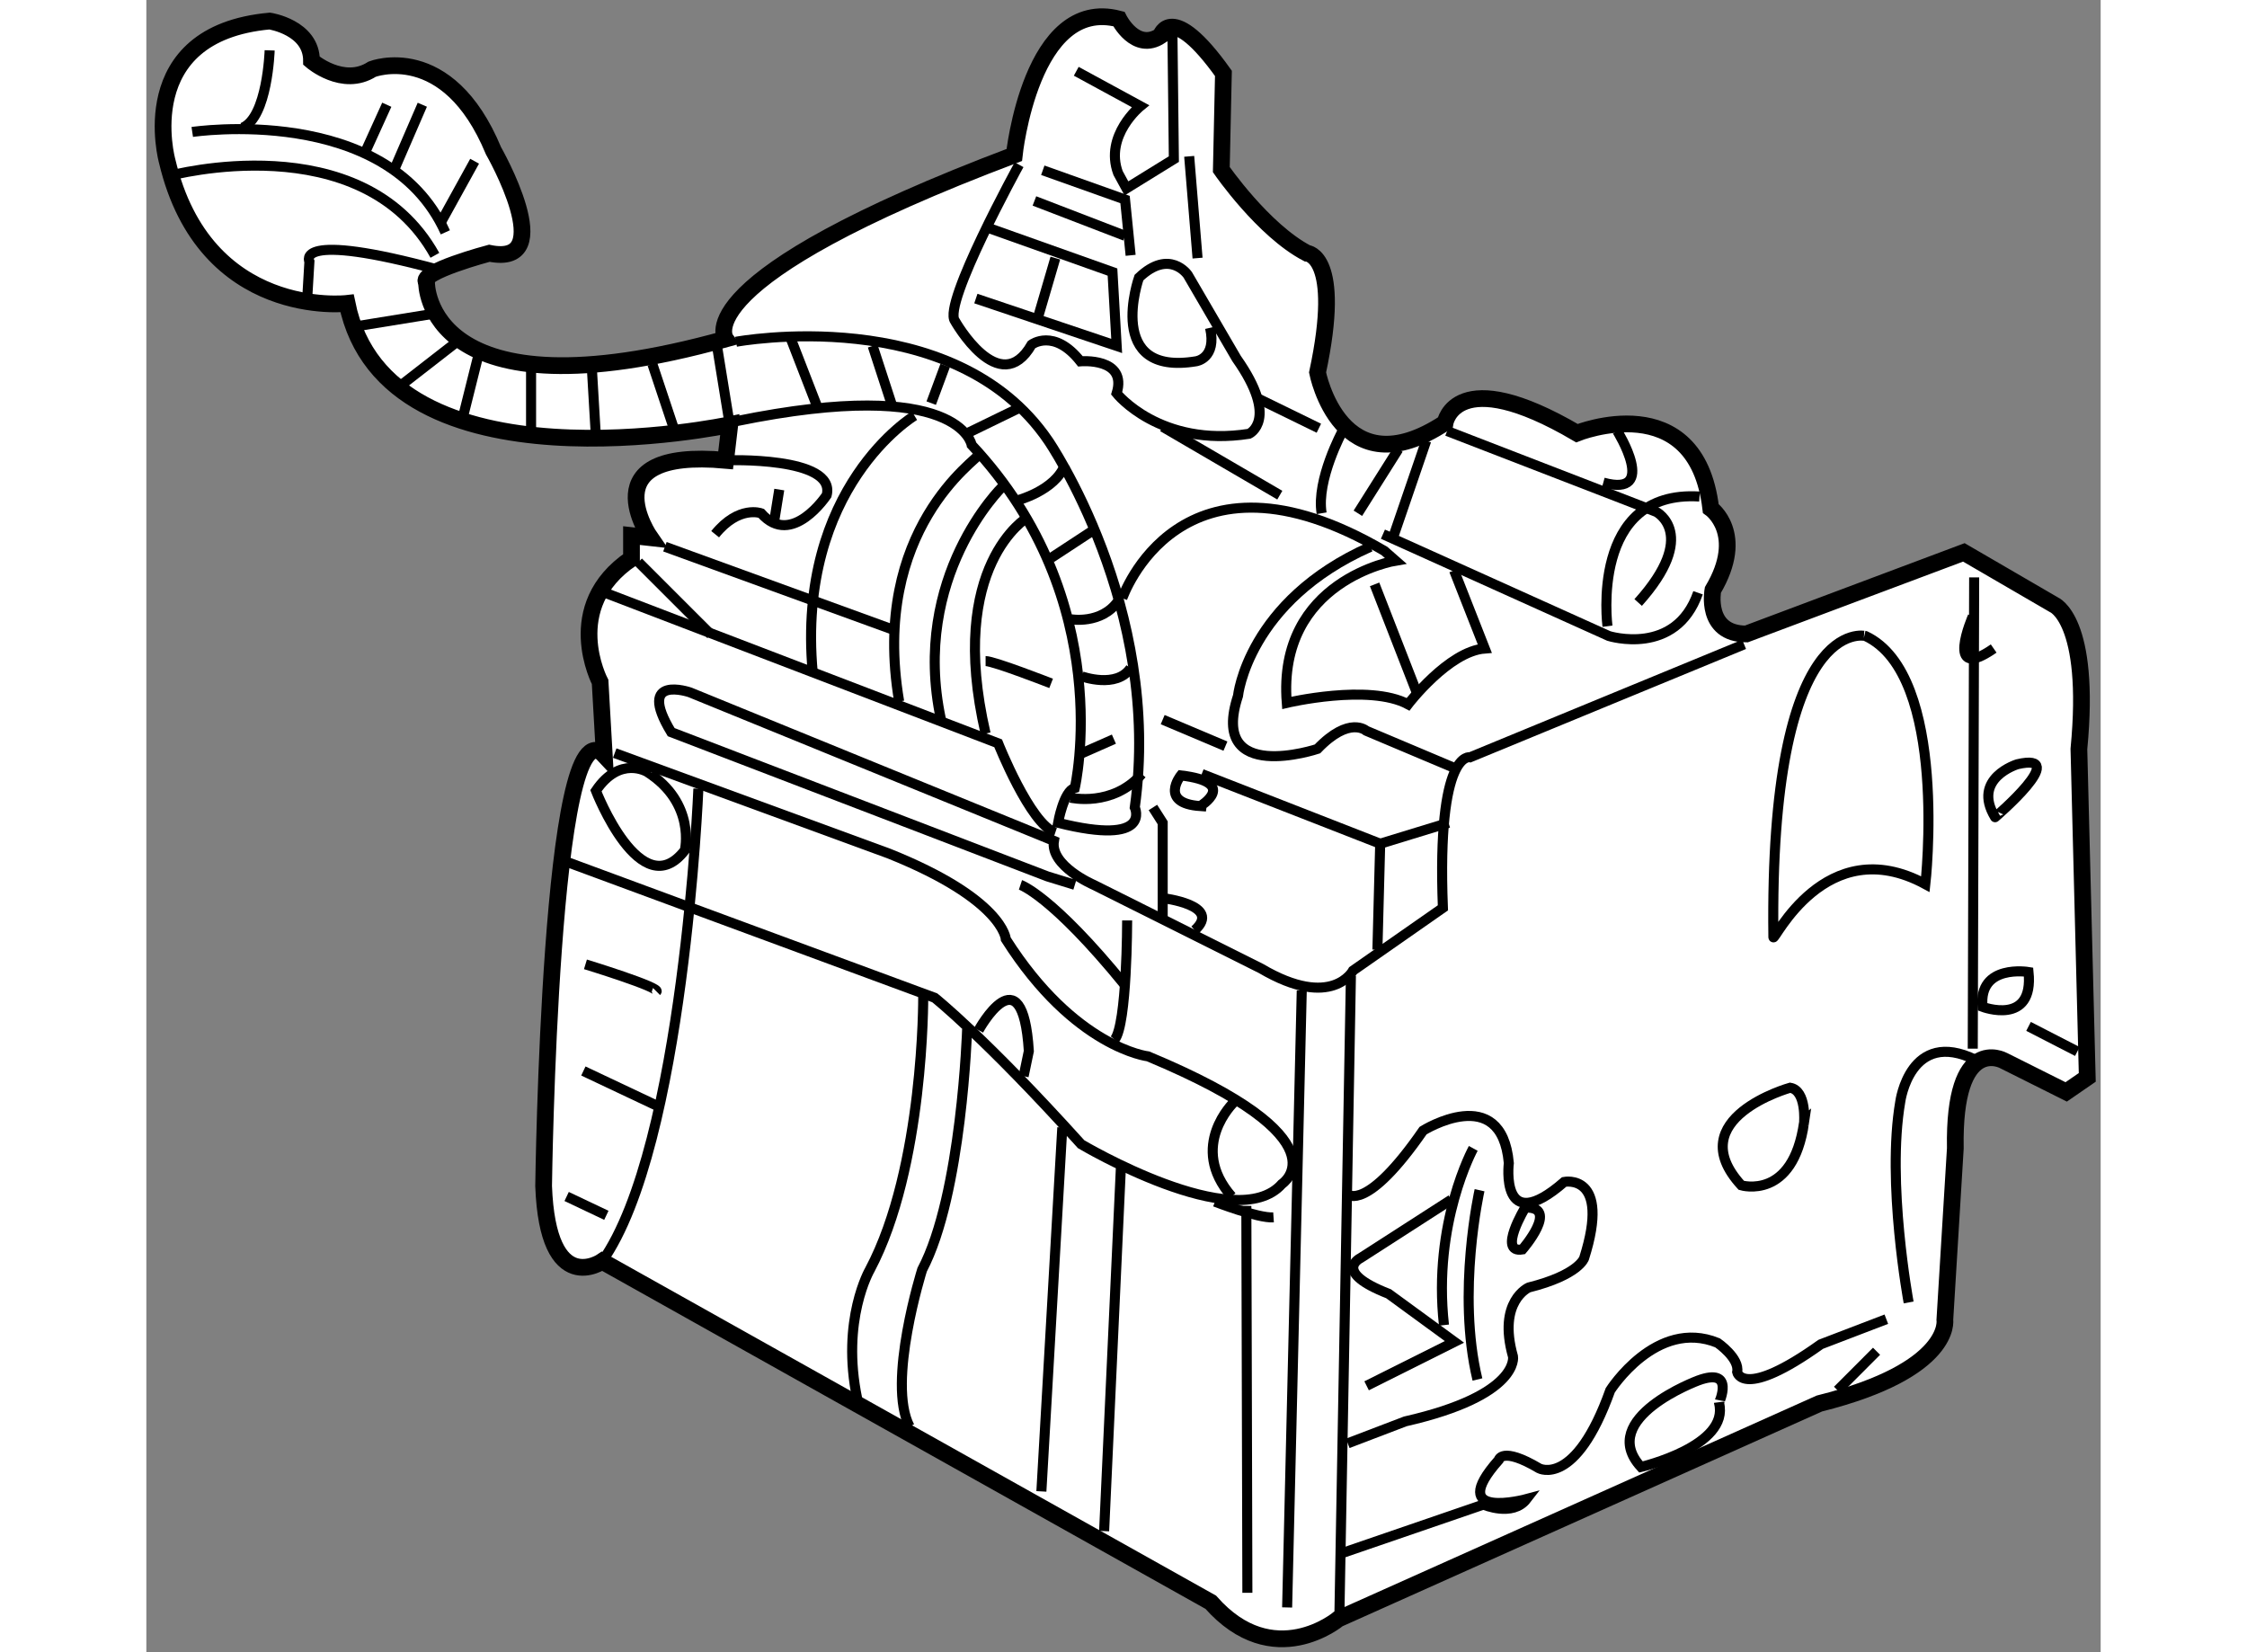 <?xml version="1.0" encoding="utf-8"?>
<!-- Generator: Adobe Illustrator 15.1.0, SVG Export Plug-In . SVG Version: 6.00 Build 0)  -->
<!DOCTYPE svg PUBLIC "-//W3C//DTD SVG 1.1//EN" "http://www.w3.org/Graphics/SVG/1.1/DTD/svg11.dtd">
<svg version="1.1" xmlns="http://www.w3.org/2000/svg" xmlns:xlink="http://www.w3.org/1999/xlink" x="0px" y="0px" width="244.8px"
	 height="180px" viewBox="81.628 66.995 58.402 49.374" enable-background="new 0 0 244.8 180" xml:space="preserve">
	
<rect x="81.628" y="66.995" width="58.402" height="49.374" fill="#808080" stroke="none"/>
	
<g><path fill="#FFFFFF" stroke="#000000" stroke-width="0.5" d="M95.25,104.688c0,0-1.625,1.125-1.75-2.25
			c0,0,0.188-14.625,1.813-12.875l-0.125-2.188c0,0-1.188-2.25,0.938-3.688V83l0.563,0.063c0,0-1.875-2.688,2.25-2.313l0.125-1.063
			c0,0-10.25,2.188-11.438-3.625c0,0-4.25,0.5-5.375-4.25c0,0-1.063-3.813,3.063-4.188c0,0,1.25,0.188,1.25,1.188
			c0,0,0.938,0.813,1.813,0.25c0,0,2.25-0.875,3.625,2.438c0,0,2,3.5-0.125,3.063c0,0-2.125,0.563-1.875,0.875
			c0,0-0.063,4.188,8.938,1.688c0,0-1.313-1.75,8.625-5.5c0,0,0.5-4.75,3.125-4.063c0,0,0.5,1,1.25,0.5c0,0,0.313-1.063,1.875,1.125
			l-0.063,2.875c0,0,1.25,1.813,2.563,2.5c0,0,1.063,0.063,0.313,3.563c0,0,0.688,3.563,3.813,1.5c0,0,0.313-1.813,3.938,0.313
			c0,0,3.563-1.438,4,2.25c0,0,1.063,0.75,0.063,2.438c0,0-0.25,1.313,1,1.313l6.5-2.438l2.688,1.563c0,0,1.125,0.438,0.75,4.313
			l0.25,9.813L139,99.625l-1.875-0.938c0,0-1.5-0.813-1.438,2.625l-0.313,5.125c0,0,0.25,1.5-3.75,2.5l-14.375,6.438
			c0,0-1.938,1.625-3.813-0.5L95.25,104.688z"></path><path fill="none" stroke="#000000" stroke-width="0.3" d="M83,70.938c0,0,5.813-0.875,7.563,3"></path><path fill="none" stroke="#000000" stroke-width="0.3" d="M82.313,72.25c0,0,5.75-1.563,7.938,2.375"></path><path fill="none" stroke="#000000" stroke-width="0.3" d="M85.313,68.5c0,0-0.063,2-0.813,2.313"></path><line fill="none" stroke="#000000" stroke-width="0.3" x1="88.813" y1="70.125" x2="88.188" y2="71.5"></line><line fill="none" stroke="#000000" stroke-width="0.3" x1="89.875" y1="70.125" x2="89.063" y2="72"></line><line fill="none" stroke="#000000" stroke-width="0.3" x1="91.438" y1="71.813" x2="90.438" y2="73.625"></line><path fill="none" stroke="#000000" stroke-width="0.3" d="M86.438,75.875l0.063-1.063c0,0-0.5-0.938,3.875,0.25"></path><line fill="none" stroke="#000000" stroke-width="0.3" x1="87.875" y1="76.75" x2="90.188" y2="76.375"></line><line fill="none" stroke="#000000" stroke-width="0.3" x1="89.25" y1="78.5" x2="90.938" y2="77.188"></line><line fill="none" stroke="#000000" stroke-width="0.3" x1="91.063" y1="79.563" x2="91.563" y2="77.563"></line><line fill="none" stroke="#000000" stroke-width="0.3" x1="93.125" y1="79.813" x2="93.125" y2="77.875"></line><line fill="none" stroke="#000000" stroke-width="0.3" x1="95.063" y1="80.063" x2="94.938" y2="77.938"></line><line fill="none" stroke="#000000" stroke-width="0.3" x1="96.75" y1="77.875" x2="97.375" y2="79.75"></line><line fill="none" stroke="#000000" stroke-width="0.3" x1="98.688" y1="77.375" x2="99.063" y2="79.688"></line><path fill="none" stroke="#000000" stroke-width="0.3" d="M129.375,86.25l-8.188,3.375c0,0-1-0.25-0.813,4.5L117.688,96
			c0,0-0.625,1.188-2.75-0.063l-5-2.5c0,0-1.313-0.563-1.188-1.313l-10.875-4.438c0,0-1.625-0.563-0.563,1.188l11.25,4.313
			l0.813,0.25"></path><path fill="none" stroke="#000000" stroke-width="0.3" d="M107.75,93.438c0,0,0.938,0.313,3.125,3"></path><path fill="none" stroke="#000000" stroke-width="0.3" d="M110.938,94.5c0,0,0,3.125-0.375,3.563"></path><path fill="none" stroke="#000000" stroke-width="0.3" d="M94.75,95.813c0,0,2.25,0.688,2.125,0.813"></path><line fill="none" stroke="#000000" stroke-width="0.3" x1="94.688" y1="99" x2="96.938" y2="100.063"></line><line fill="none" stroke="#000000" stroke-width="0.3" x1="94.188" y1="102.75" x2="95.375" y2="103.313"></line><path fill="none" stroke="#000000" stroke-width="0.3" d="M98.125,90.563c0,0-0.438,10.688-2.875,14.125"></path><path fill="none" stroke="#000000" stroke-width="0.3" d="M94.188,92.75l11,4.063c0,0,1.5,1.188,4.375,4.375
			c0,0,4.625,2.75,6,1.188c0,0,2-1.313-4-3.813c0,0-2.188-0.25-4.25-3.5c0,0-0.063-1.188-3.5-2.563l-8.188-3"></path><path fill="none" stroke="#000000" stroke-width="0.3" d="M114.125,99.938c0,0-1.375,1.313-0.063,2.813"></path><path fill="none" stroke="#000000" stroke-width="0.3" d="M104.844,96.781c0,0,0.031,5.094-1.594,8.156c0,0-0.875,1.5-0.375,3.875
			"></path><path fill="none" stroke="#000000" stroke-width="0.3" d="M106.156,97.75c0,0-0.156,4.938-1.344,7.188
			c0,0-1.063,3.375-0.375,4.688"></path><line fill="none" stroke="#000000" stroke-width="0.3" x1="109" y1="100.688" x2="108.375" y2="111.563"></line><line fill="none" stroke="#000000" stroke-width="0.3" x1="110.75" y1="101.906" x2="110.25" y2="112.75"></line><path fill="none" stroke="#000000" stroke-width="0.3" d="M106.5,97.781c0,0,1.313-2.406,1.5,0.625l-0.156,0.75"></path><line fill="none" stroke="#000000" stroke-width="0.3" x1="114.5" y1="103.031" x2="114.531" y2="114.594"></line><line fill="none" stroke="#000000" stroke-width="0.3" x1="116.156" y1="96.594" x2="115.719" y2="115.031"></line><line fill="none" stroke="#000000" stroke-width="0.3" x1="117.625" y1="96.156" x2="117.281" y2="115.25"></line><path fill="none" stroke="#000000" stroke-width="0.3" d="M117.531,102.688c0,0,0.563,0.531,2.25-1.906
			c0,0,2.344-1.469,2.563,0.969c0,0-0.281,2.25,1.656,0.563c0,0,1.406-0.281,0.594,2.281c0,0-0.156,0.5-1.656,0.875
			c0,0-0.938,0.406-0.469,2.063c0,0,0.219,1.156-3.219,1.938l-1.719,0.656"></path><path fill="none" stroke="#000000" stroke-width="0.3" d="M121.281,101.313c0,0-1.219,2.219-0.875,5.281"></path><path fill="none" stroke="#000000" stroke-width="0.3" d="M120.625,102.844l-2.719,1.75c0,0-0.844,0.406,0.844,1.063l1.969,1.438
			l-2.625,1.313"></path><path fill="none" stroke="#000000" stroke-width="0.3" d="M121.469,102.563c0,0-0.688,3.063-0.063,5.656"></path><path fill="none" stroke="#000000" stroke-width="0.3" d="M95.063,90.625c0,0,1.344,3.469,2.656,1.781
			c0,0,0.344-1.406-1.125-2.344C96.594,90.063,95.781,89.563,95.063,90.625z"></path><path fill="none" stroke="#000000" stroke-width="0.3" d="M113.563,102.906c0,0,1.281,0.5,1.75,0.469"></path><path fill="none" stroke="#000000" stroke-width="0.3" d="M117.333,113.417l4.25-1.459c0,0,0.875,0.376,1.292-0.166
			c0,0-2.459,0.666-0.833-1.167c0,0,0.083-0.417,1.208,0.25c0,0,1.083,0.584,2.125-2.333c0,0,1.374-2.167,3.208-1.417
			c0,0,0.668,0.458,0.584,0.875c0,0,0.167,0.834,2.5-0.833l1.958-0.75"></path><path fill="none" stroke="#000000" stroke-width="0.3" d="M128,108.25c0,0-3.041,1.124-1.708,2.583c0,0,2.666-0.624,2.333-1.916
			C128.625,108.917,129.125,107.833,128,108.25z"></path><line fill="none" stroke="#000000" stroke-width="0.3" x1="133.333" y1="107.375" x2="132.167" y2="108.542"></line><path fill="none" stroke="#000000" stroke-width="0.3" d="M134.292,105.917c0,0-0.666-3.583-0.25-6c0,0,0.292-2.208,2.25-1.25"></path><line fill="none" stroke="#000000" stroke-width="0.3" x1="136.208" y1="98.333" x2="136.25" y2="84.25"></line><path fill="none" stroke="#000000" stroke-width="0.3" d="M122.833,103.083c0,0-0.833,1.375-0.083,1.25
			C122.75,104.333,123.875,103.041,122.833,103.083z"></path><line fill="none" stroke="#000000" stroke-width="0.3" x1="137.875" y1="97.667" x2="139.333" y2="98.417"></line><path fill="none" stroke="#000000" stroke-width="0.3" d="M130.75,99.5c0,0-3.291,0.917-1.458,2.917c0,0,1.542,0.459,1.875-1.875
			C131.167,100.542,131.25,99.583,130.75,99.5z"></path><path fill="none" stroke="#000000" stroke-width="0.3" d="M136.208,85.417c0,0-0.875,2,0.625,0.958"></path><path fill="none" stroke="#000000" stroke-width="0.3" d="M130.25,95c0.002,0.187,1.542-3.208,4.542-1.583
			c0,0,0.708-6.25-1.792-7.417C133,86,130.125,85.292,130.25,95z"></path><path fill="none" stroke="#000000" stroke-width="0.3" d="M137.542,89.833c0,0-1.375,0.417-0.667,1.583
			C136.875,91.417,139.167,89.458,137.542,89.833z"></path><path fill="none" stroke="#000000" stroke-width="0.3" d="M137.875,96.042c0,0-1.5-0.251-1.375,1.041
			C136.5,97.083,138.042,97.667,137.875,96.042z"></path><path fill="none" stroke="#000000" stroke-width="0.3" d="M99.25,77.208c0,0,6.5-1.208,9.333,2.958c0,0,3.417,4.958,2.583,10.958
			c0,0,0.541,1.168-2.292,0.459c0,0,0.167-0.958,0.5-1.042c0,0,1.292-5.583-3.083-10.25c0,0-0.334-2.083-7.042-0.708"></path><line fill="none" stroke="#000000" stroke-width="0.3" x1="100.875" y1="77.083" x2="101.667" y2="79.125"></line><line fill="none" stroke="#000000" stroke-width="0.3" x1="103.333" y1="77.333" x2="103.917" y2="79.125"></line><line fill="none" stroke="#000000" stroke-width="0.3" x1="105.5" y1="77.917" x2="105.083" y2="79.042"></line><line fill="none" stroke="#000000" stroke-width="0.3" x1="107.667" y1="79.208" x2="106.125" y2="79.958"></line><path fill="none" stroke="#000000" stroke-width="0.3" d="M107.625,81.958c0,0,1.167-0.292,1.458-1.083"></path><line fill="none" stroke="#000000" stroke-width="0.3" x1="108.667" y1="83.667" x2="109.875" y2="82.875"></line><path fill="none" stroke="#000000" stroke-width="0.3" d="M109.25,85.5c0,0,0.917,0.167,1.417-0.542"></path><path fill="none" stroke="#000000" stroke-width="0.3" d="M109.583,87.208c0,0,1.041,0.375,1.458-0.25"></path><line fill="none" stroke="#000000" stroke-width="0.3" x1="109.5" y1="89.542" x2="110.542" y2="89.083"></line><path fill="none" stroke="#000000" stroke-width="0.3" d="M109.25,90.833c0,0,1.25,0.292,2.125-0.708"></path><line fill="none" stroke="#000000" stroke-width="0.3" x1="97.125" y1="83.333" x2="104" y2="85.833"></line><path fill="none" stroke="#000000" stroke-width="0.3" d="M95.333,84.708l11.75,4.5c0,0,0.958,2.417,1.708,2.667"></path><line fill="none" stroke="#000000" stroke-width="0.3" x1="96.333" y1="83.792" x2="98.5" y2="85.958"></line><path fill="none" stroke="#000000" stroke-width="0.3" d="M104.583,79.417c0,0-3.542,2.125-3.042,7.667"></path><path fill="none" stroke="#000000" stroke-width="0.3" d="M106.5,80.583c0,0.125-3.25,2.208-2.375,7.375"></path><path fill="none" stroke="#000000" stroke-width="0.3" d="M107.208,81.542c0,0-2.75,2.667-1.833,6.958"></path><path fill="none" stroke="#000000" stroke-width="0.3" d="M107.958,82.458c0,0-2.417,1.417-1.25,6.458"></path><path fill="none" stroke="#000000" stroke-width="0.3" d="M106.708,86.75c0.25,0,1.958,0.667,1.958,0.667"></path><path fill="none" stroke="#000000" stroke-width="0.3" d="M98.938,80.75c0,0,3.313-0.125,3.021,1.042c0,0-1.042,1.584-1.958,0.542
			c0,0-0.667-0.25-1.375,0.625"></path><line fill="none" stroke="#000000" stroke-width="0.3" x1="100.542" y1="81.625" x2="100.375" y2="82.667"></line><polyline fill="none" stroke="#000000" stroke-width="0.3" points="111.708,91.125 112,91.583 112,94.458 		"></polyline><path fill="none" stroke="#000000" stroke-width="0.3" d="M112,93.833c0,0,1.792,0.209,0.958,0.959"></path><polyline fill="none" stroke="#000000" stroke-width="0.3" points="113.167,90.125 118.5,92.208 118.417,95.375 		"></polyline><line fill="none" stroke="#000000" stroke-width="0.3" x1="118.5" y1="92.208" x2="120.542" y2="91.583"></line><line fill="none" stroke="#000000" stroke-width="0.3" x1="112" y1="88.5" x2="113.875" y2="89.292"></line><path fill="none" stroke="#000000" stroke-width="0.3" d="M112.542,90.167c0,0-0.667,0.833,0.583,0.917
			C113.125,91.083,114.292,90.375,112.542,90.167z"></path><path fill="none" stroke="#000000" stroke-width="0.3" d="M120.75,89.958l-2.667-1.125c0,0-0.5-0.458-1.458,0.542
			c0,0-3.25,1.083-2.375-1.583c0,0,0.292-2.833,3.958-4.458"></path><path fill="none" stroke="#000000" stroke-width="0.3" d="M110.792,84.875c0,0,1.708-5,7.833-1.417l0.333,0.292
			c0,0-3.542,0.583-3.25,4.25c0,0,2.458-0.583,3.625,0.042c0,0,1.208-1.583,2.292-1.667l-0.917-2.333"></path><line fill="none" stroke="#000000" stroke-width="0.3" x1="118.333" y1="84.458" x2="119.583" y2="87.667"></line><path fill="none" stroke="#000000" stroke-width="0.3" d="M107.708,71.917c0,0-2.292,4.167-1.917,4.667
			c0,0,1.333,2.375,2.292,0.708c0,0,0.667-0.5,1.458,0.5c0,0,1.416-0.125,1.083,0.958c0,0,1.292,1.625,3.958,1.208
			c0,0,0.917-0.417-0.375-2.25l-1.458-2.5c0,0-0.541-0.792-1.458,0.083c0,0-1.042,2.958,1.708,2.5c0,0,0.625-0.083,0.417-1"></path><polyline fill="none" stroke="#000000" stroke-width="0.3" points="106.417,75.917 110.625,77.333 110.5,75.125 106.75,73.792 		
			"></polyline><line fill="none" stroke="#000000" stroke-width="0.3" x1="108.792" y1="74.708" x2="108.292" y2="76.417"></line><path fill="none" stroke="#000000" stroke-width="0.3" d="M109.417,69.125l1.917,1.042c0,0-1.083,0.875-0.667,2l0.25,0.458
			l1.417-0.875l-0.042-3.708"></path><polyline fill="none" stroke="#000000" stroke-width="0.3" points="108.417,72.083 110.875,72.958 111.042,74.625 		"></polyline><line fill="none" stroke="#000000" stroke-width="0.3" x1="108.167" y1="73" x2="110.875" y2="74.042"></line><line fill="none" stroke="#000000" stroke-width="0.3" x1="112.792" y1="71.667" x2="113.042" y2="74.708"></line><line fill="none" stroke="#000000" stroke-width="0.3" x1="112" y1="79.75" x2="115.5" y2="81.792"></line><line fill="none" stroke="#000000" stroke-width="0.3" x1="114.875" y1="78.917" x2="116.667" y2="79.792"></line><path fill="none" stroke="#000000" stroke-width="0.3" d="M117.375,79.875c0,0-0.792,1.458-0.625,2.458"></path><line fill="none" stroke="#000000" stroke-width="0.3" x1="119.042" y1="80.417" x2="117.833" y2="82.333"></line><path fill="none" stroke="#000000" stroke-width="0.3" d="M120.5,79.875l6.25,2.417c0,0,1.293,0.667-0.541,2.708"></path><path fill="none" stroke="#000000" stroke-width="0.3" d="M119.875,80.167l-1,2.917l-0.292-0.125l6.75,3.042
			c0,0,1.999,0.625,2.666-1.292"></path><path fill="none" stroke="#000000" stroke-width="0.3" d="M125.292,85.708c0,0-0.542-4.083,2.75-3.875"></path><path fill="none" stroke="#000000" stroke-width="0.3" d="M125.584,79.875c0,0,1.25,2-0.417,1.542"></path></g>


</svg>